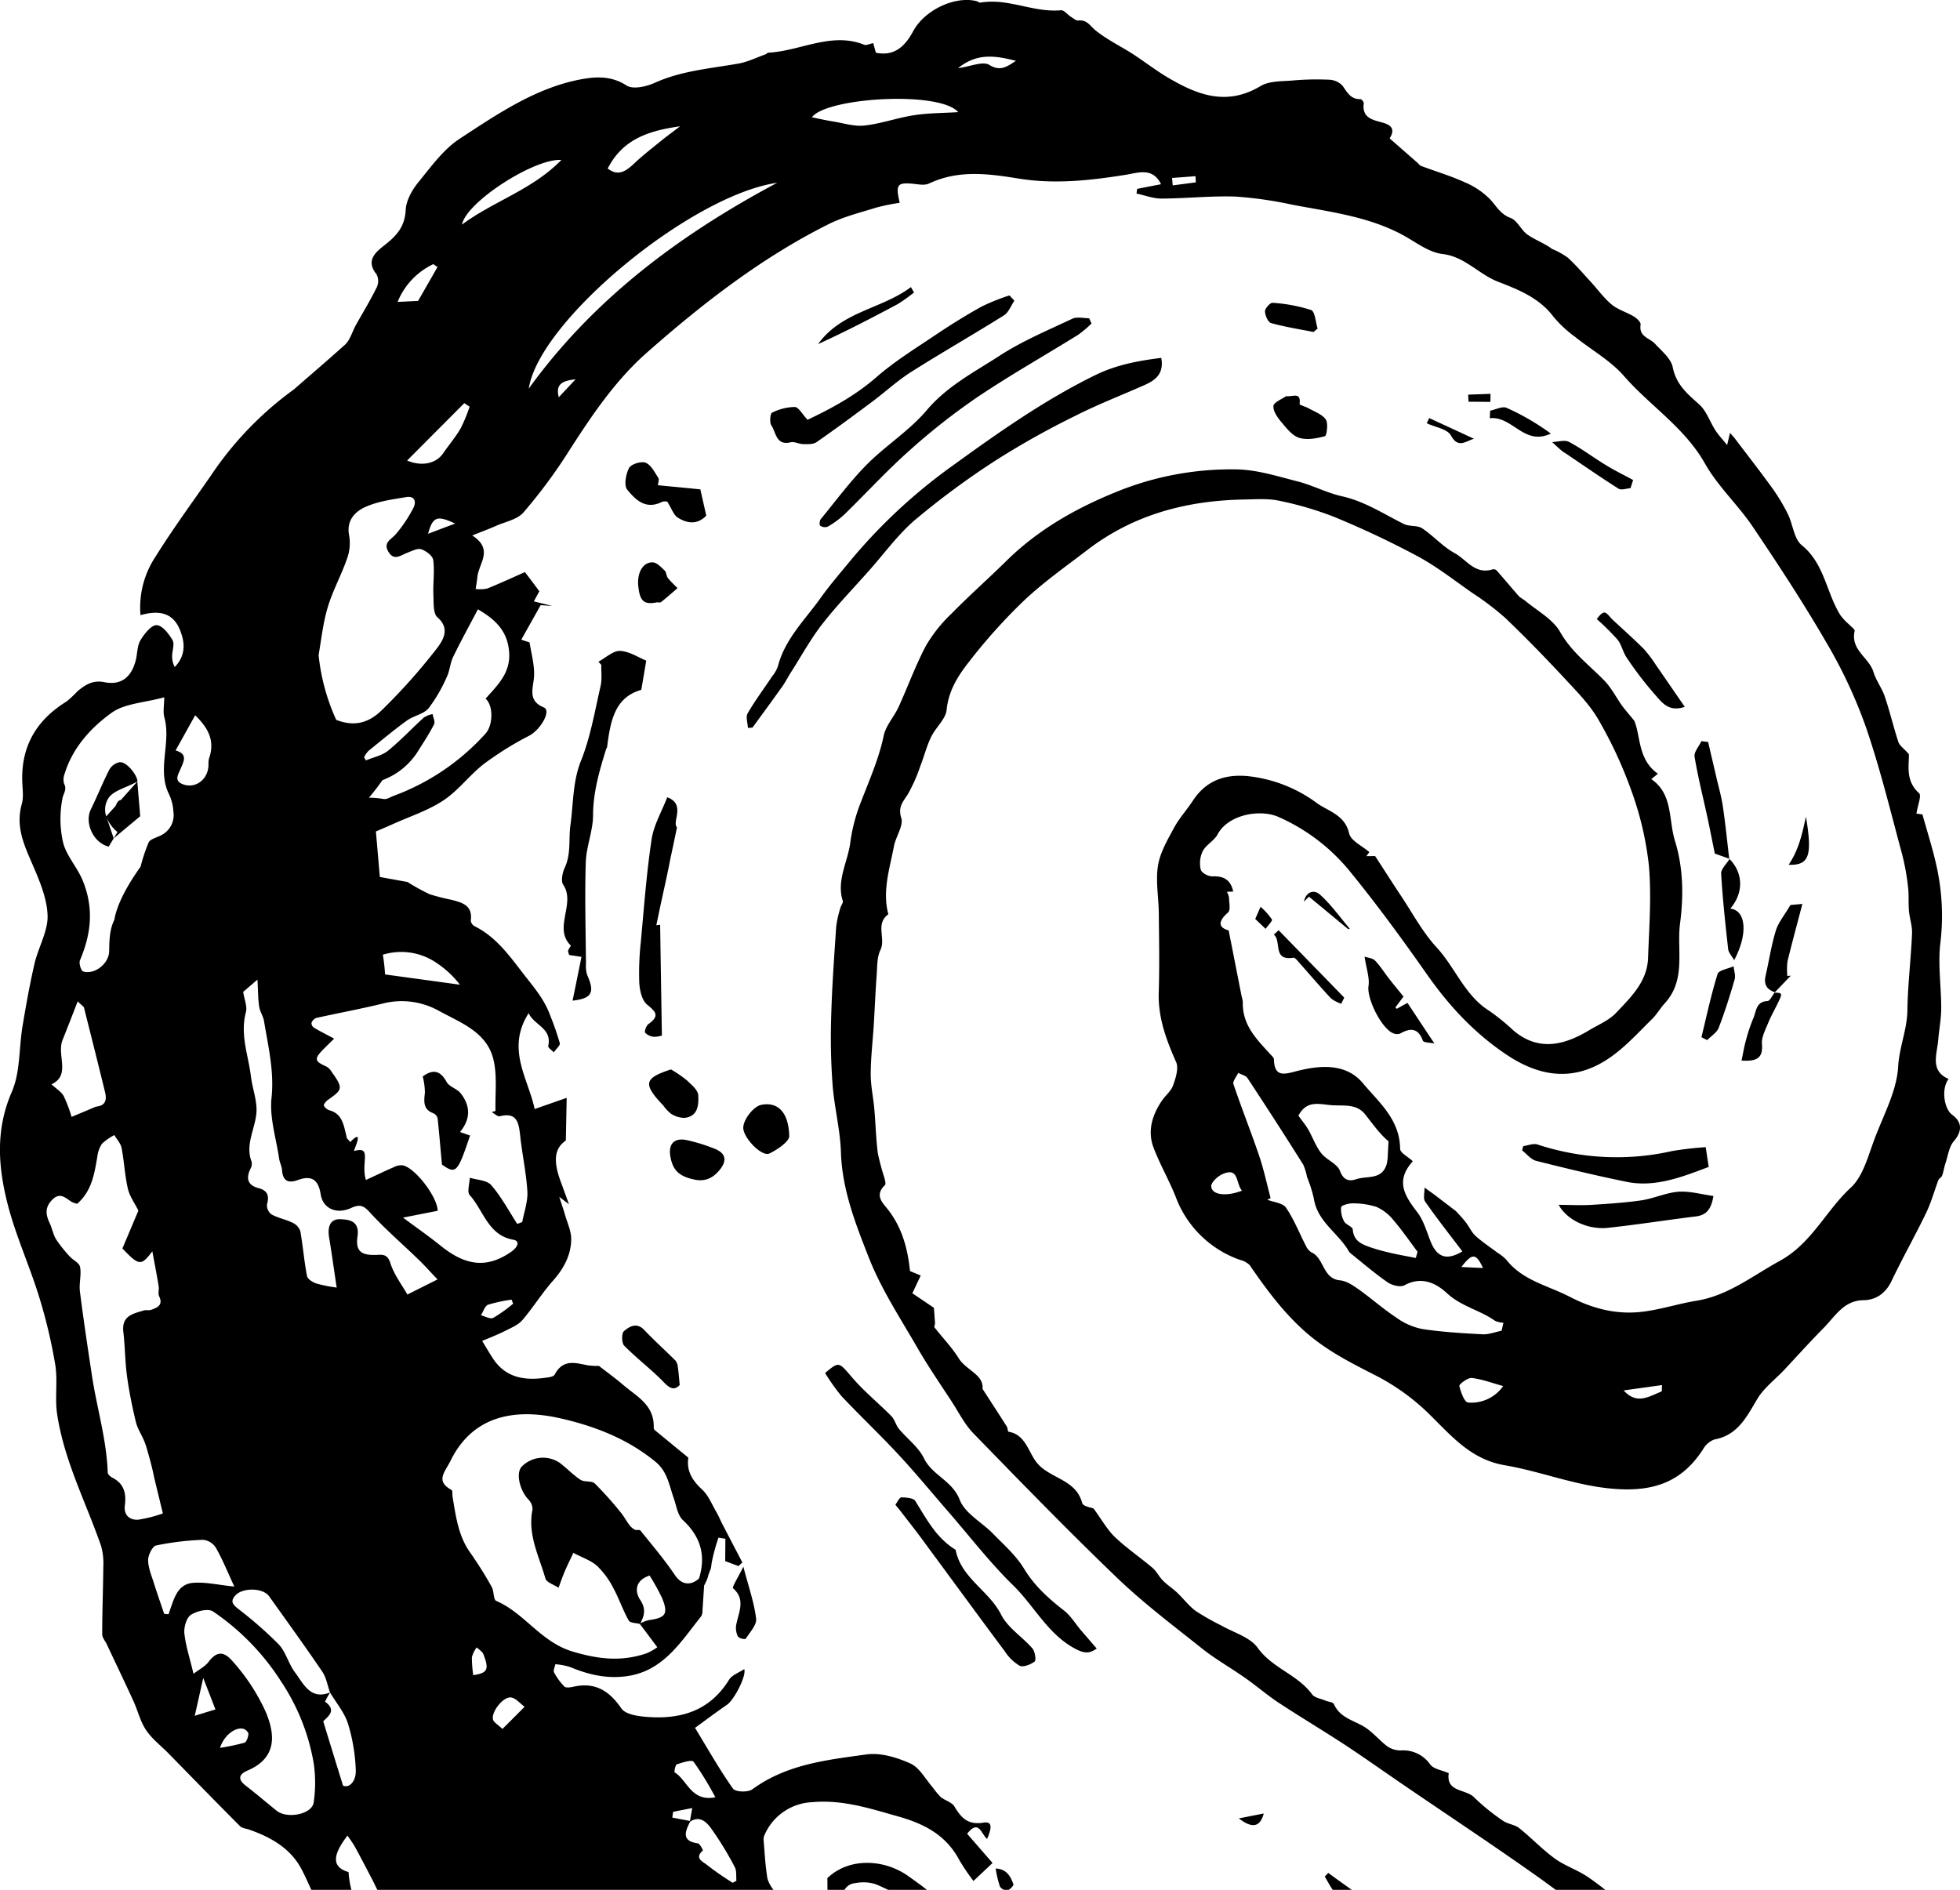 <?xml version="1.0" encoding="UTF-8"?>
<svg xmlns="http://www.w3.org/2000/svg" xmlns:xlink="http://www.w3.org/1999/xlink" width="520.631" height="502.06" viewBox="0 0 520.631 502.06">
  <defs>
    <clipPath id="clip-path">
      <path id="Pfad_637" data-name="Pfad 637" d="M502.059,0H0V520.631H502.059Z"></path>
    </clipPath>
  </defs>
  <g id="Gruppe_785" data-name="Gruppe 785" transform="translate(520.631) rotate(90)">
    <g id="Gruppe_130" data-name="Gruppe 130" clip-path="url(#clip-path)">
      <g id="Gruppe_129" data-name="Gruppe 129" transform="translate(0.001 0)">
        <path id="Pfad_636" data-name="Pfad 636" d="M244.274,182.767a18.059,18.059,0,0,0-3.383,3.021c.885.386,1.786.787,3.236,1.415,1.053-1.1,1.827-1.926,2.635-2.746-.867-.607-2.147-1.893-2.488-1.69m-4.741-8.506-1.331-1.319c2.868-3.482,5.767-6.963,8.65-10.456-.045-.117-.09-.263-.138-.38-3.063,2.6-6.416,4.95-9.057,7.908-1.454,1.612-.715,3.757,1.875,4.247m14.9,2.788c-.03-.284.356-.682.634-.936,3.377-2.991,6.84-5.949,10.154-9.018a9.234,9.234,0,0,0,1.436-2.743c-.544-.251-1.089-.532-1.633-.787q-8.946,8.7-17.9,17.428c.389.407.778.84,1.166,1.274,1.723-2.148,7.035.464,6.14-5.219m12-30.281c.38.7.966,1.774,1.585,2.853a4.45,4.45,0,0,0-.4.353c-.981-.748-1.968-1.469-2.871-2.154-1.627,1.313-3.149,2.6-4.726,3.813-1.591,1.262-3.365,2.336-4.813,3.736-.679.664-.772,1.935-1.059,2.794,3.224-.473,5.623-1.385,7.857-1.044,3.341.5,11.787-3.685,12.613-6.912a2.289,2.289,0,0,0-.045-1.5c-1.588-2.8-1.421-4.806,1.881-6.021.553-.2.491-1.81.769-3.078-3.957,2.641-7.253,4.813-10.791,7.154m53.655-48.822c.161,2.749.012,5.521-.012,8.659,4.047-2.162,6.67-7.782,6.114-13.065-.84-7.806-2.079-15.595-3.036-23.383-.347-2.752-1.848-4.062-5.423-4.651-.44,3.194-1.334,6.245-1.134,9.251.242,3.308,1.783,6.535,2.282,9.84.643,4.43.93,8.9,1.208,13.349M305.777,76.417a66.987,66.987,0,0,1-1.741,35.838c-.344,1.092.269,2.506.449,3.766.359.093.733.2,1.122.3.951-1.226,2.4-2.318,2.776-3.718,2.016-7.977,3.936-15.978,5.581-24.036,1.549-7.618-1.289-14.737-3.96-21.813-1.777.269-3.4.511-5.246.79a87.831,87.831,0,0,0,1.02,8.877m-88.835-35.5c4.334.948,8.689,1.83,12.8,4.6.165-5.488-2.4-6.341-12.8-4.6m35.165,20.668c.987-.111,1.836-.969,2.979-1.6-7-3.742-13.277-3.144-13.7,1.026-4.2-3.571-9.434-3.469-13.184.209,1.313.79,2.683,2.294,3.894,2.222,6.7-.4,13.37-1.116,20.01-1.86m-23.973-.3c.021-.024.048-.039.069-.06a.315.315,0,0,0-.033-.024l-.018.03c0-.009.009-.021.012-.03l-.066.1c-4.645.553-9.3,1.011-13.926,1.7-2.65.395-5.246,1.158-7.875,1.762-3.06.7-6.12,1.433-9.179,2.136-.078.61-.156,1.193-.221,1.795,1.376.631,2.913,2.016,4.107,1.813,5.569-.924,11-2.315,16.51-3.5,3.054-.646,6.146-1.247,9.242-1.875.344-.945.855-2.4,1.379-3.855m32.057-1.418c-1.05-.3-2.321.171-3.49.278.667,1.478,1.038,3.951,2.034,4.25,5.512,1.717,11.183,2.916,16.8,4.289.266-.506.523-1,.778-1.525-1.071-1.038-1.977-2.554-3.263-3.051-4.208-1.627-8.521-2.982-12.858-4.241M247.262,48.93c3.93,1.205,8,1.8,12,2.716,2.345.535,3.655-.416,4.325-2.474l.123.09v0a.01.01,0,0,1-.006,0l.006.006c.84.619,2.2,1.25,2.234,1.875.123,3.069,2.722,2.952,4.534,3.742a42.567,42.567,0,0,0,5.614,1.9c1.825.526,3.694.828,5.656,1.241.251-3.975-.577-5.737-4.367-5.42-1.741.162-3.721-.858-5.5-1.6-2.216-.9-4.289-2.157-6.484-3.129-1.513-.673-1.657-.479-1.69,1.385-1.516-1.448-3.018-2.877-4.516-4.34.03.314.06.628.09.939a17.624,17.624,0,0,1-3.915-.045c-4.95-1.2-9.888-2.557-15.23-3.948.162,1.762.257,2.955.284,3.17,2.776,1.633,4.678,3.236,6.843,3.894M164.681,92.221c-.715.775-2.061,1.624-1.95,2.309.123.885,1.433,1.654,1.717,1.965a66.535,66.535,0,0,1,5.491-5.539c1.349-1.059,3.3-1.424,4.744-2.4a94.027,94.027,0,0,0,9.619-7.331c2.04-1.863,5.007-3.658,3.473-8.112-4.026,2.773-7.585,5.213-11.147,7.681a33.683,33.683,0,0,0-4.217,3.188c-2.659,2.662-5.159,5.477-7.729,8.24m33.738,267.145c-6.631-.873-13.166-1.905-15.149-9.078-2.692-.461-4.911-.84-7.771-1.316-.826,2.058-2.456,4.442-2.584,6.963-.069,1.824,1.857,3.822,2.868,5.743l.843-.772c1.893.051,3.84-.23,5.659.2,6.646,1.534,13.486,2.656,19.782,5.186,5.692,2.27,11.432,2.01,17.108,2.814,3.775.526,7.618-.224,11.36,1.525,1.337.613,3.547,1.05,4.51.389,5-3.392,11.5,2.737,16.142-2,.1-.1.858.565,1.343.685.335.09.721-.15,1.169-.26.162-1.068.317-2.109.5-3.272,4.1.826,7.875,1.591,11.629,2.369-.571-5.115-2.142-5.979-6.789-3.891a7.921,7.921,0,0,1-2.985.329c-8.976.072-17.97.338-26.958.054-4.163-.129-8.384-1.926-12.529-1.938-6.069-.015-11.731-1.663-17.44-3.428-.233-.066-.458-.272-.712-.3m-38.4-13.211c-.009-.383.132-.888-.075-1.134-1.187-1.486-2.456-2.913-3.691-4.364-.894.867-1.735,1.8-2.707,2.569-.544.425-1.531.38-1.983.855-.885.936-2.112,2.052-2.162,3.158-.1,2.554,2.7,4.163,6.1,3.861,4.175-.377,5.234-1.507,4.519-4.947M133.4,344.944a2.328,2.328,0,0,1-.123-1.561c1.866-1.175,3.523-1.684,4.226-2.782,1.582-2.5,1.941-5.237-.52-7.573-2.554.571-4.6,1.038-6.981,1.57-.362,3.6-.718,7.322-1.095,11.267-.745-.06-1.552-.383-1.944-.111-1.484.987-3.428,1.914-4.035,3.377-.464,1.134.356,3.837,1.385,4.394,1.624.87,4.636,1.4,5.743.514,2.644-2.154,5.4-4.842,3.344-9.1M88.956,234.266a31.048,31.048,0,0,0-3.012-3.574c-.47.206-.927.428-1.4.631.015,1.5-.455,3.209.12,4.451,3.1,6.568,5.922,13.307,9.867,19.387,4.346,6.682,7.974,13.824,14.443,19.3,5.441,4.609,9.368,10.884,14.458,15.939,4.466,4.427,9.6,8.2,14.476,12.209.383.335,1.567.4,1.744.15a2.18,2.18,0,0,0,.29-1.929,23.9,23.9,0,0,0-3.182-4.394c-5.635-5.8-11.641-11.273-17-17.3A173.257,173.257,0,0,1,105.5,261.011c-5.859-8.713-11.019-17.844-16.546-26.745m-6.6-61.886a42.293,42.293,0,0,0-1.911,10.256c-.051.586,1.513,2,2.264,1.977,1.122-.039,2.883-.79,3.126-1.639,1.032-3.682,1.609-7.483,2.363-11.252-.308-.368-.616-.739-.912-1.092-1.714.556-4.54.676-4.929,1.75m9.054,130.942c-3.272-7.178-6.909-14.213-10.636-21.17a42.054,42.054,0,0,0-3.075-4.3c-.476.263-.936.538-1.427.814,5.85,7.78,6.413,18.389,15.137,24.658m-11.53-52.148c-.461.434-.921.864-1.4,1.31a55.663,55.663,0,0,0,2.955,7.385c2.4,4.316,5.028,8.515,7.792,12.628,3.5,5.2,6.831,10.582,10.959,15.314,5.058,5.811,8.488,12.287,11.333,18.311-1.537,1.451-3.371,2.36-3.4,3.4a13.928,13.928,0,0,0,1.528,6.042c.212.473,2.6.688,3.353.173,1.875-1.259,5.453-1.247,4.5-5.118-.251-1.011.47-2.2.482-3.332.015-1.181.1-2.653-.52-3.547-3.508-5.061-7.166-10-10.851-14.937-2.569-3.416-5.524-6.619-7.809-10.22-5.159-8.144-9.927-16.5-15.042-24.661-.775-1.205-2.572-1.854-3.885-2.749m58.085,26.207a212.982,212.982,0,0,1-15.876-21.6,220.118,220.118,0,0,1-11.641-20.838c-3.021-5.955-5.423-12.185-8.132-18.293-1.283-2.892-2.982-5.261-7.235-4.483.76,6.1,1.836,11.946,4.6,17.566,6.589,13.436,15.182,25.636,23.976,37.77a144.672,144.672,0,0,0,25.558,27.454c3.161,2.59,6.272,5.3,9.61,7.669,5.832,4.158,10.941,9.511,18.224,11.381a8.9,8.9,0,0,1,2.632,1.522c3.284,2.177,6.437,4.543,9.849,6.511.945.547,2.551-.021,3.858-.087-.024-.4-.06-.808-.084-1.205-3.664-2.671-7.3-5.336-10.986-7.965-1.163-.808-2.453-1.463-3.646-2.216-4.3-2.749-8.8-5.2-12.8-8.291-4.992-3.891-9.541-8.3-14.267-12.484-4.594-4.089-9.718-7.768-13.642-12.407M117.394,103.853c-.607,1.149-.009,2.97.045,4.483.781-.849,1.573-1.684,2.309-2.551a6.532,6.532,0,0,0,.616-.924c3.185-4.7,6.425-9.374,9.46-14.162.458-.742-.063-2.106-.144-3.185-.73-.227-1.433-.455-2.162-.685-1.307,2.4-2.5,4.872-3.933,7.19-2,3.317-4.376,6.416-6.191,9.834m-.828,25.244c-1.848,3.966-3.67,7.935-5.5,11.889.464.215.912.446,1.373.661,1.068-2.228,1.5-5.494,3.29-6.455,3.559-1.917,1.361-4.056.84-6.1m-8.222-8.665c-.505,1.119.464,2.892.751,4.373.676.042,1.337.066,2.013.108-.676-6.069,7.448-9.1,4.074-16.22a63.425,63.425,0,0,0-6.837,11.74m-3.508,10.211c.625-.021,1.235-.057,1.875-.09.009-1.929.03-3.87.054-5.812-.706-.015-1.43-.018-2.15-.021.09,1.98.147,3.957.221,5.922m2.471,44.79c-3.275-.419-1.869,1.7-2.058,3.592.745,1.047,1.645,3.293,2.59,3.35,1.448.1,3.12-1.119,4.355-2.163,1.6-1.343,3.55-2.85,4.119-4.693.64-2.061.15-4.621-.443-6.834-.1-.434-3.4-.912-4.424-.224-1.4.969-2.064,2.97-2.973,4.555-.464.8-.858,2.447-1.166,2.417M245.674,345.285c.018.141.108.9.129,1.011-1.81-.38-3.517-.739-5.228-1.095-2.7-.586-5.378-1.184-8.061-1.753-1.528-.326-3.06-.622-4.576-.93-2.4-.514-4.836-1.029-8.159-1.72-1.367,1.436-6.134-2.429-7.974,2.593,3.8,1.472,7.382,3.586,11.168,4.154,9.039,1.361,18.164,2.022,27.263,2.865a74.938,74.938,0,0,0,10.818.413c2.034-.117,4.642-.682,5.791-2.043,1.872-2.246,2.946-3.544,5.21-.4.419.592,1.929,1.14,2.318.87a3.834,3.834,0,0,0,1.068-2.414,6.59,6.59,0,0,0-.353-2.022c-9.876.162-19.552.317-29.413.467m59.577-14.668a45.938,45.938,0,0,0-2.363,7.561c-.739,3.362,1.047,5.01,4.442,4.37,3.577-.664,5.142-2.264,6.021-6.287.6-2.728-.221-4.911-2.581-6.813-2.65-2.13-4.424-1.394-5.518,1.169m-14.294,4.543c-1.394.084-2.77,1.789-3.915,2.967a32.986,32.986,0,0,0-2.949,4.277c2.339,7.139,3.808,7.543,9.589,2.049a10.788,10.788,0,0,0,2.213-2.085,6.655,6.655,0,0,0,1.074-3.508c-.326-3.682-3.526-3.825-6.012-3.7m2.536-16.806c.416,2.255,4.373,5.18,6.511,4.818,2.8-.461,7.388-5.049,6.416-6.951-1.014-2.076-3.164-5.264-4.624-5.231-6.383.164-9.116,3.072-8.3,7.364m141.9,4.232c-1.717-1.1-3.736-3-5.363-2.8-4.274.508-8.39,1.977-13.83,3.395,2.677,1.3,5.432,3.06,5.74,2.728,3.009-3.443,6.434-1.43,9.792-.82a5.075,5.075,0,0,0,3.024-.467,2.6,2.6,0,0,0,.637-2.034m2.533-76.2c-3.114,2.7-5.459,6.529-8.994,8.324-6.446,3.26-9.64,10.594-17.237,12.1-3.042,5.028-8.091,7.681-12.93,10.681-.834.508-.954,2.426-.978,3.718,0,.494,1.229,1.041,1.944,1.591.76-.6,1.232-1.014,1.717-1.388,2.408-1.851,4.8-3.751,7.247-5.557,9.945-7.337,19.929-14.629,29.85-22.026a12.437,12.437,0,0,0,3.96-4.02c.479-.963-.29-2.928-1.119-4.014-.332-.428-2.668-.09-3.461.589m-70,93.7c-2.141.206-3.449.3-4.726.491a3.189,3.189,0,0,0-1.735.625c-2.752,2.734-5.33,5.641-8.144,8.3-2.091,1.956-.984,3.927.335,5.417.553.631,3.147.6,3.828-.09,3.41-3.356,6.311-7.229,9.748-10.555,1.771-1.693,2.127-2.868.694-4.184m-3.182-38.619a53.359,53.359,0,0,0,6.155-4.373c5.273-4.968,10.262-10.25,15.586-15.185,4.9-4.555,10.1-8.817,15.155-13.217,6.535-5.671,13.45-10.98,19.474-17.141,5.593-5.752,13.328-9.371,17.126-17,1.208-2.429.79-3.64-.293-5.243-1.815,1.576-3.4,2.937-4.989,4.3-1.708,1.433-3.7,2.608-5.034,4.3-3.218,4.11-6.553,7.9-11.174,10.693-3.517,2.121-6.323,5.339-9.284,8.222-3.066,2.967-5.354,7.453-9.042,8.88-5.136,2-6.443,7.259-11.034,9.508-2.994,1.457-5.171,4.445-7.8,6.64-.99.817-2.486,1.113-3.383,2.007-3.425,3.371-6.457,7.119-10.077,10.256-4.364,3.751-4.558,3.547-1.385,7.352m118.323-109.9c2.782-3.616,2.288-5.653-1.3-6.625.416,2.127.819,4.184,1.3,6.625M8.316,278.083c3.79,2.049,6.739,4.842,5.689,9.891-.727.209-1.651.452-2.548.7.186.963.652,1.827.434,2.4-3.508,8.683,1.678,16.986,2.106,25.5,0,.212.317.413.413.649.855,2.411,2.043,4.785,2.474,7.238,1.334,7.5,1.881,15.081,5.136,22.3,1.014,2.231,1.777,5.761.7,7.427-2.569,3.96-2.417,8.019-1.645,12.14,2.255,11.991,9.182,22.106,15.751,32.156,2.829,4.346,7.486,7.678,11.644,11.061,2.01,1.642,4.821,3.2,7.289,3.32,4.226.206,6.649,2.186,9.1,5.282,1.869,2.333,4.113,5.6,8,2.477a3.921,3.921,0,0,1,3.365-.12c3.478,1.7,6.813,3.736,10.193,5.632,1.732.936,3.921,1.5,5.162,2.862,2.8,3.114,5.542,6.266,8.276,9.431,1.205,1.394,2.42,2.782,3.625,4.175A89.868,89.868,0,0,0,126.328,464.6c4.771,3.314,9.493,6.709,14.294,9.975,2.4,1.627,4.809,3.221,7.265,4.747a24.369,24.369,0,0,0,15.526,3.993c-1.334-4.827-.772-8.641,4.029-10.519,3.368-1.346,6.694-1.514,9.757,1.418a5.722,5.722,0,0,1-2.943.688c-1.415-.006-3.2-.694-4.2-.1-1.7,1.008-3.933,2.7-3.978,4.241-.06,1.373,2.339,3.293,4.05,4.3,1.51.888,3.6.778,5.387,1.256,4.51,1.193,6.6,3.969,5.7,8.369-.589,2.955.67,4.986,2.39,7.047a30.167,30.167,0,0,1,2.728,2.9c4.789,7.8,11.569,11.982,20.82,11.814,2.168-.018,4.469-.461,6.5.129,5.847,1.624,10.573-.529,15.577-2.68,4.436-1.914,9.182-4.008,13.938-4.184,4.16-.153,8.494,2.459,12.825,3.464,5.509,1.28,11.073,2.255,16.624,3.188,5.847.975,12.206.568,17.446,2.847,10.1,4.385,19.845,3.6,29.485,1.193,8.429-2.115,16.382-5.782,24.676-8.357a137.966,137.966,0,0,1,18.326-4.373c4.22-.694,8.734.132,12.972-.479,12.5-1.851,23.515-7.66,35.2-11.707a17.621,17.621,0,0,1,5.623-.58c5.925.054,11.847.293,17.778.29.933.012,1.821-.8,2.722-1.229,5.037-2.36,10.035-4.765,15.069-7.068,2.548-1.163,5.42-1.815,7.669-3.332,2.339-1.561,4.1-3.876,6.128-5.88,6.493-6.368,13.014-12.7,19.444-19.115.556-.562.616-1.63.912-2.444,1.977-5.656,4.89-10.839,10.286-13.753,1.848-1,3.784-1.839,5.7-2.722V427.285a24.735,24.735,0,0,1-4.717.76c-1.19,4.047-3.924,4.741-9.7.278.975-.646,1.989-1.43,3.1-2.034,2.731-1.5,5.5-2.919,8.264-4.37,1.008-.523,2.034-1.017,3.054-1.516V315.16a8.4,8.4,0,0,1-3.018,1.621c-3.386.556-6.855.739-10.286,1.02a2.954,2.954,0,0,1-1.46-.332,14.47,14.47,0,0,1-8.521-12.544c-.733-8.076,1.645-15.284,3.745-22.731,1.971-7.053,4.965-12.873,11.689-16.414a59.081,59.081,0,0,0,5.491-3.721c-1.854-1.98-3.269-3.49-4.777-5.079-2.369,2.055-5.055,4.4-7.762,6.757-3.978-3.138.09-3.736,1.37-5.309-2.133-.894-4.756-1.825-4.331.867.679,4.193-1.184,5.964-4.253,7.791-1.205.709-1.615,2.554-2.578,3.709a22.9,22.9,0,0,1-2.569,2.118c-2.2,1.917-5.231,3.482-6.314,5.907-1.6,3.583-2.931,7.9-2.39,11.713,1.457,10.388,2.539,21.036,9.236,30.227.876,1.172.763,4.513-.171,5.177-4.965,3.523-10.346,6.55-16.13,10.074-1.789-2.45-4.041-5.453-6.158-8.515-1.313-1.881-7.669-5.192-9.451-4.555.93,1.391,1.552,3.242,2.829,4.035,8.3,5.141,10.48,12.774,9.894,21.418-.173,2.53-.6,6.024-2.291,7.187-4.777,3.29-7.08,7.083-5.716,12.9.15.736.311,1.848-.1,2.243a15.815,15.815,0,0,1-3.769,2.743c-.5.26-1.412-.215-2.151-.359a17.937,17.937,0,0,1,.742-3.885c1.9-4.606,3.093-9.176,2.518-14.446-1.095-10.139-9.033-14.85-16.017-20.422a3.009,3.009,0,0,0-1.5-.323c-2.237-.156-4.477-.287-6.712-.443-.368-.311-.715-.317-1.071-.568a7.83,7.83,0,0,0-1.588-.535c-2.4-.829-1.122-.607-3.356-.906a49.087,49.087,0,0,1-6.64-1.8c.1-.625.188-1.22.3-1.83,1.827.006,3.649.036,5.94.045.332-.924.837-2.225,1.316-3.529-.311-.341-.637-.67-.96-1.026q-5.15,2.687-10.286,5.36c-.99.505-2.031.918-3,1.484-2.082,1.223-4.522,2.145-6.081,3.843-2.4,2.572-4.911,4.2-8.473,3.658-2.494,3.042-4.938,6.015-7.382,8.994a1.218,1.218,0,0,1-.754.2c-5.946-.114-8.171,4.6-11.246,8.177-1.63,1.89-3.1,3.936-4.995,6.377a17.947,17.947,0,0,1-.167,3c-.631,3.275-1.744,6.556,2.5,8.779.61.329.736,1.863.864,2.847.715,5.441-.215,10.259-5.115,13.492-1.3.867-2.689,1.669-4.717,2.9-.933-2.2-1.747-4.307-2.767-6.3-.787-1.558-1.528-3.338-2.812-4.412-3.323-2.848-7.1-5.162-10.37-8.058-3.224-2.877-6.81-4.81-10.977-4.881-2.246-.045-4.477,1.065-6.709,1.684-1.247.35-2.444.793-4.639,1.484.987-1.28,1.241-1.621,1.944-2.563-2.468.888-4.352,1.585-6.221,2.267-5.545,2-8.671,1.481-10.7-1.445-3.73-.069-7.175-.141-11.33-.224,1.038,2.964,1.959,5.608,2.976,8.515-8.022,1.645-15.918,7.687-25.477,1.585,3.2-1.394,3.966-6.26,8.731-5.2.446.1,1.113-.942,1.681-1.463-.832-.562-1.833-1.765-2.426-1.612a77.962,77.962,0,0,0-7.406,2.569c-3.649,1.316-6.526,3.559-9.556,5.952-5.309,4.22-10.992,7.839-14.111,14.1a1.911,1.911,0,0,1-1.5,1.029c-4.128-.547-4.783,2.357-5.53,5.153a56.221,56.221,0,0,1-1.478,5.793,56.844,56.844,0,0,1-3.242,5.865c-.311,1.687-.84,4.621-1.34,7.343-4.092.359-7.812.67-12.09,1.05-.505-1.193-1.25-2.946-2.022-4.672-2.028-4.489-3.562-9.278-6.275-13.331-2.626-3.942-6.745-6.939-9.679-10.732a85.607,85.607,0,0,1-7.462-11.988c-1.624-3.054-6.646-5.931-7.51-3.891-1.857,4.54-5.267,2.7-8.566,2.59-2.9-.084-5.808.76-8.707,1.2-.23.736-.49,1.472-.724,2.207-3.051-1.72-6.12-3.428-9.173-5.147.075-1.02.147-2.04.2-3.051-.392,1.594-.8,3.2-1.2,4.866-1.651-.9-2.545-1.388-2.692-1.472-1.708,1.274-3.129,2.342-5.094,3.831,1.331,3.009,2.934,6.47,4.364,10a9.181,9.181,0,0,1,.12,3.1c-1.062-.165-2.133-.371-3.215-.47-3.535-.332-7.3-4.433-10.995,1.373-1.089-2.719-1.753-4.531-2.551-6.317-1.107-2.494-1.675-5.665-3.586-7.31a138.556,138.556,0,0,0-16.1-11.937c-9.529-6.1-18.93-12.41-26.38-20.874-13.092-14.856-25.2-30.472-34.052-48.152-2.022-4.023-3.117-8.5-4.463-12.822a57.048,57.048,0,0,1-1.25-6.14c-4.893,1.149-5.447.643-5.043-3.613.144-1.394.479-2.991-.075-4.175-3.76-7.92-2.56-16.08-1.31-23.841,1.552-9.67.49-19.035-1.038-28.582-.514-3.138-2-7.008,2.53-9.209.434,2.243.84,4.3,1.235,6.338.419.072.823.126,1.244.171.47-2.207,1.349-4.415,1.337-6.64C52.729,205.57,52,199,52.22,192.506a102.867,102.867,0,0,1,2.171-15.176c2.019-10.654,3.275-21.538,9.03-31.037,1.681-2.785,3.7-5.749,4.059-8.85.7-5.931,5.366-9.568,7.391-14.8,1.977-5.139,4.247-10.905,9.23-14.623a31.438,31.438,0,0,0,5.366-5.749c3.493-4.334,6.287-9.416,10.424-13.008,7.944-6.936,13.642-16.076,23.21-21.493,6.075-3.422,10.968-8.755,16.776-12.685,10.068-6.79,20.24-13.456,30.771-19.564A128.523,128.523,0,0,1,193.173,24.99c11.091-3.814,22.588-6.586,33.954-9.664a62.329,62.329,0,0,1,8.677-1.54c2.031-.242,4.122-.045,6.173-.227s4.041-.912,6.069-.819c6.8.3,13.6,1.134,20.387,1.235,5.088.069,9.763,2.165,14.961,2.456,6.194.35,12.4,3.658,18.5,6.012,4.723,1.848,10.459,3.152,13.621,6.574,6.119,6.625,14.8,10.382,19.423,18.81,3.972,7.25,9.278,13.794,10.621,22.2.811,4.971,2.462,9.873,2.976,14.856.7,6.646-.96,12.873-4.035,18.783-2.994,5.794-4.313,12.547-9.87,16.869a12.788,12.788,0,0,0-1.872,2.372c-1.48,1.947-2.815,4.008-4.451,5.8-1,1.083-2.506,1.7-3.676,2.638-1.2.936-2.261,1.995-2.841,2.5-1.75,2.273-3.072,4.011-4.406,5.761-.64.864-1.253,1.759-1.89,2.626,1.259-.027,2.892.422,3.733-.171,4.528-3.158,8.862-6.574,13.217-9.876,2.48,4.139,1.663,6.76-2.785,8.5-2.635,1.029-5.518,1.845-7.654,3.5-4.253,3.269-8.252,5.889-13.432,1.22-.051-.06-.242.018-.126,0-1.166,1.247-2.177,3.3-3.266,3.314-7.833.09-12.35,5.656-17.375,9.849-5.3,4.415-4.9,11.132-3.287,17.494.84,3.284,1.836,6.075-3.111,6.176-.428.012-.837.505-1.205.837-4,3.631-7.771,7.6-14,7.43a7.5,7.5,0,0,0-1.469.3c-5.611,1.116-11.222,2.2-17.569,3.461-.511,1.878-1.72,3.628-4.792.132-.6-.682-2.6-.251-3.96-.221a4.65,4.65,0,0,0-1.5.565c-.024-.709-.042-1.161-.069-1.684-3.012.637-4.166,2.42-4.029,5.476.048,1.1-.9,2.922-1.792,3.14a7.433,7.433,0,0,1-4.938-.532c-1.678-.9-2.728-3.024-4.406-3.927-5.351-2.841-6.834-11.417-4.6-16.3a51.041,51.041,0,0,1,14.093-18.6c8.8-7.2,18.03-13.95,27.37-20.506,8.554-5.958,15.969-12.822,21.738-21.5,6.176-9.3,7.154-18.682.009-28.256-2.785-3.733-6.332-6.969-9.64-10.322-1.2-1.22-2.77-2.085-4.056-3.257-6.314-5.841-14.249-3.173-21.3-4.116-7.124-.939-14.656-.888-21.876,1.346-5.665,1.759-12.493.5-16.435,6.3-.7-.876-1.14-1.4-1.439-1.753-3.766,5.39-10.175,4.567-14.084,6.281-1.851,1.5-2.892,2.438-4.026,3.266-2.24,1.588-4.8,2.862-6.727,4.765-4.119,4.044-7.489,8.617-12.8,11.638-3.526,2.022-5.692,6.224-8.441,9.451a13.612,13.612,0,0,1-1,1.448c-2.294,2.019-4.654,3.99-6.96,6.021a1.191,1.191,0,0,0-.245,1.059c1.463,4.615-2.593,6.894-4.316,10.053s-4.594,5.632-6.6,8.638c-.846,1.3-.416,3.38-1.131,4.83-2.662,5.39-6.027,10.4-7.376,16.471-.909,4.077-2.97,7.851-3.978,11.9-1.394,5.465-3.179,11.016-3.167,16.594a80.718,80.718,0,0,0,5.115,29.225c4.445,11.539,10.3,22.405,19.274,31.489,4.69,4.762,9.108,9.775,13.878,14.443a38.819,38.819,0,0,0,8.494,6.8c5.267,2.806,10.941,4.836,16.391,7.334,2.587,1.193,4.92,3.377,7.591,3.93,6.2,1.307,11.9,3.861,17.751,6.108a45.491,45.491,0,0,0,10.549,2.764c5.2.631,10.166,3.757,15.607,2,.464-.15,1.22.476,1.842.64a28.988,28.988,0,0,0,4.986,1.113c7.992.535,15.978,1.122,23.955,1.331a168.213,168.213,0,0,0,17.973-.365c6.039-.455,11.943-2.022,17.988-2.222,10.074-.323,19.109-3.924,27.99-7.4,8.488-3.332,16.193-8.435,24.119-12.993,4.848-2.8,9.463-5.979,14.147-9.036,2.862-1.863,6.051-3.428,8.456-5.773,12.948-12.595,25.926-25.187,38.431-38.222,6.736-7.032,12.631-14.853,18.709-22.486,2.865-3.61,5.147-7.672,7.815-11.455,2.094-3,4.519-5.779,6.532-8.814,3.813-5.794,7.361-11.758,11.162-17.566,3.505-5.333,7.229-10.558,10.83-15.84,8.2-12.009,16.232-24.161,24.664-36.02,1.023-1.439,2.085-2.85,3.114-4.283V94.222c-1.226,1.576-2.444,3.161-3.55,4.822-1.816,2.749-2.868,6.006-4.818,8.65-2.417,3.32-5.473,6.176-8.04,9.407-.948,1.173-1.047,3.021-1.929,4.268a55.5,55.5,0,0,1-6.194,7.651c-2.339,2.24-1.331,7.567-6.458,6.778-.822,1.845-1.074,4-2.327,4.932a8.768,8.768,0,0,0-3.718,7.845,6.214,6.214,0,0,1-1.062,3.5c-1.421,1.923-3.323,3.49-4.714,5.42-2.145,2.937-2.593,7.074-6.517,8.8-.574.263-.625,1.555-.975,2.336-.5,1.187-.718,2.8-1.639,3.479-5.264,3.846-6.918,10.537-12.341,14.434-2.862,2.046-4.029,6.335-5.922,9.634a66.278,66.278,0,0,1-3.84,6.778c-1.376,1.887-3.353,3.335-4.983,5.07-1.1,1.169-1.971,2.56-3.129,3.694-1.02,1.023-2.45,1.681-3.374,2.758-2.782,3.278-5.222,6.876-8.174,9.981-1.971,2.067-4.639,3.514-7.612,5.7-.224.5-.532,2.779-1.457,3.021-6.266,1.627-6.41,8.375-10.561,11.922-2.758,2.354-7.639,3.024-8.366,7.627-.036.236-1,.221-1.4.476-3.123,1.977-6.194,3.987-10,6.446-3.745-.395-4.935,4.328-8.073,6.29-2.958,1.839-5.486,4.313-8.243,6.455-.2.164-.751-.161-1.137-.129-1.69.1-3.344.236-4.071.29-1.57,2.33-2.686,3.978-3.864,5.731-1.7-.808-3.09-1.454-4.708-2.225-.5,1.161-.888,2.133-1.19,2.85-6.149.625-11.632,2.18-16.34,5.853-1.774,1.385-3.766,3.673-6.493.8-.287-.284-1.283-.033-1.893.129a63.331,63.331,0,0,1-6.658,1.774c-3.831.482-7.759.574-11.638.912-3.108.272-6.194.972-9.308.963-4.241-.009-8.485-.511-12.724-.79-4.516-.278-9.033-.455-13.516-.787-2.249-.173-4.738-.048-6.667-.975-3.137-1.546-6.969,1.43-9.556-2.13-6.123,1.642-12.1-.347-18.083-1.493-2.563-.487-5.47-2.587-7.477-1.944-2.994.933-4.277-.452-6.332-1.747a42.593,42.593,0,0,0-7.459-3.308c-2.563-1.011-5.267-1.666-7.726-2.859-2.518-1.2-4.765-3.894-7.22-4.131-5.234-.52-9.269-3.17-13-6.129a147.908,147.908,0,0,1-16.136-14.533c-4.878-5.2-9.024-11.091-13.37-16.758-9.556-12.5-13.115-26.662-13.376-41.676-.054-3.075-.308-6.242.32-9.176a87.373,87.373,0,0,1,4.3-14.662,241.278,241.278,0,0,1,10.462-22.187c2.788-5.154,6.463-9.819,9.825-14.647a72.741,72.741,0,0,1,6.6-8.665c5.231-5.479,10.687-10.756,16.232-15.921,3.41-3.176,6.834-6.544,10.848-8.838a113.033,113.033,0,0,1,18.732-8.68,84.728,84.728,0,0,1,19.95-4.672c8.082-.712,16.346-.066,24.544.221,6.263.215,10.409,4.57,14.536,8.467,2.046,1.929,3.191,4.78,4.681,7.241,4.095,6.81,5.524,13.534.066,20.007a59.629,59.629,0,0,0-5.21,6.4c-4.032,6.547-11.521,9.078-16.908,14.064-4.05,3.73-9.129,6.407-13.762,9.5-3.269,2.171-6.574,4.274-10.48,6.816-.009.087,0,1.2.015,2.327-.374-.263-.721-.523-1.08-.772-1.645,1.875-2.961,4.881-4.995,5.363-4.878,1.11-5.841,5.488-7.944,8.444a37.546,37.546,0,0,0-7.274,18.753c-.476,6.006,1.3,10.878,6.6,14.336,2.441,1.6,4.648,3.628,7.205,5,3.179,1.72,6.538,3.682,10,4.232,4.092.655,8.363-.162,12.556-.212,7.053-.069,14.1-.212,21.137.015,6.748.206,12.595-2.013,18.5-4.621,1.615-.709,4.238.093,6.2.816,1.525.535,2.71,2.079,4.143,3.027,3.816,2.572,8.031,3.778,12.3,2.183,4.513-1.693,8.68-4.143,13.16-5.91a28.149,28.149,0,0,0,16.738-17.066,5.417,5.417,0,0,1,1.406-2.59c6.311-4.343,12.359-8.782,17.533-14.578,4.968-5.551,8.171-11.829,11.482-18.323a58.455,58.455,0,0,1,9.906-14.117c5.94-6.17,12.634-11.375,14.231-20.719,1.738-10.187,5.823-19.716,6.359-30.394.5-9.8-2.273-16.992-10.759-22.393A5.587,5.587,0,0,1,382.4,65.2c-1.125-6.143-5.973-8.512-10.771-11.366-2.922-1.75-5.135-4.708-7.678-7.11-3.763-3.523-7.591-6.969-11.246-10.582-3.111-3.051-7.25-5.3-7.3-10.561-.045-3.161-1.747-5.812-5.094-7.394-6.066-2.9-11.94-6.218-18-9.146-2.815-1.373-5.886-2.192-8.82-3.308-.452-.173-.721-.834-1.175-.978-1.11-.41-2.315-.562-3.431-.942-1.941-.634-4.265-.927-5.716-2.174-2.545-2.189-5-2.327-7.011.425-1.633,2.228-7,2.934-9.52.96-2.165,5.034-6.583,3.06-10.489,2.746-2.755-.224-5.509-.787-8.255-.784-5.785-.015-11.638.912-17.366.227A60.98,60.98,0,0,0,229.57,6.347c-4.4,1-8.719,2.381-13.2,3.628-.057.3-.164,1.095-.233,1.594-2.07-.3-4.791-1.4-5.417-.706-3.335,3.787-7.762,2.6-10.361,2.716-1.573,1.376-2.261,2.462-3.263,2.8-3.975,1.3-8.058,2.246-12.021,3.589-2.285.769-4.271,2.327-6.565,3.021-3.864,1.184-5.8,6.129-10.866,5-.473-.1-1.166.939-1.75,1.472a15.96,15.96,0,0,1-2.444,2.3c-5.964,3.742-13.758,4.244-18.61,10.271-1.693,2.094-5.59,2.345-8.324,3.715a50.4,50.4,0,0,0-7.011,4.241c-4.355,3.15-8.611,6.475-12.888,9.715-.3.221-.577.476-1.615,1.385,1.065.263,1.789.422,3.23.766-1.654,1.337-2.7,2.33-3.915,3.123-2.273,1.457-5.136,2.363-6.87,4.286-2.794,3.108-5.2,6.1-9.861,7.035-2.375.476-4.34,2.952-6.287,4.741-1.549,1.433-1.807,4.3-5.046,3.8-.67-.1-1.7,1.008-2.174,1.792-1.152,1.911-1.786,4.2-3.188,5.9-1.765,2.13-4.11,3.778-6.152,5.668-2.133,1.965-4.373,3.864-6.308,6a20.059,20.059,0,0,0-2.288,4.148c-1.546,2.055-2.375,4.478-3.8,6.514-1.193,1.738-3.8,2.71-4.46,4.558-.99,2.659-3.1,3.7-4.911,5.372a20.943,20.943,0,0,0-4.579,6.816c-1.687,3.727-2.871,7.693-4.316,11.56-.114.326-.5.568-.751.852-2.147,2.444-4.289,4.887-6.562,7.486-2.043-1.28-3.374-.909-4.131,1.663-.751,2.515-1.08,5.749-5.2,5.216-.35-.051-1.11.577-1.095.9.063,2.6-1.851,3.5-3.616,4.771a5.2,5.2,0,0,0-1.549,3.619,71.054,71.054,0,0,0,.2,9.469c.263,2.928.066,6.26,1.492,8.644,5.432,9.093,2.285,16.854-2.18,24.484-1.917,3.269-4.28,6.281-6.347,9.466-2.118,3.305-3.834,6.9-6.3,9.921-1.166,1.43-2.862,2.228-2.587,4.522.06.628-.6,1.349-.99,1.986-.571.912-1.807,1.8-1.738,2.653.685,7.31-3.3,14-2.031,21.371.042.329-.314.7-.4,1.059-1.445,5.9,2.506,13.89,8.016,16.83M369.378,89.341c-.476-3.4-.942-6.787-1.418-10.187.562.03,1.116.042,1.678.072,1.265,3.3,3.694,6.52-.26,10.115m-3.308,40.354c.314-2.731,1.331-5.357,2.147-8.345a10.29,10.29,0,0,1,4.379,9.3c-.039.969-2.755,1.959-4.415,2.339-.431.1-2.228-2.27-2.112-3.3m-49.755,61.04c1.681,4.409,1.071,8.109-1.2,8.159-1.032.021-2.641-1.72-3.185-2.961-1.989-4.442,2.4-3.514,4.385-5.2m-5.228-26.042c-1.959.73-2.934,3.589-4.738,4.995-1.863,1.46-4.241,2.273-6.323,3.47-1.187.694-2.255,1.6-3.64,2.587-4.187-2.216-3.048-5.468-2.779-8.832.227-3.2-.464-6.556,2.4-8.868,2.486-1.974,5.132-3.787,7.19-6.239,1.029.063,2.058.1,3.1.173a15,15,0,0,1,2.821.275c4.442,1.2,3.182,5.225,4.131,8.055.6,1.738.491,3.416-2.165,4.385m23.108-20.135c-.446,2.234-.831,4.478-1.346,6.694a50.714,50.714,0,0,1-1.484,5.354c-.8,2.243-1.606,4.445-4.726,4.7-.8.06-1.259,1.816-2.148,2.288a6.618,6.618,0,0,1-3.8.8c-.464-.06-1.032-2.007-1-3.045a20.222,20.222,0,0,1,.948-6.368,12.089,12.089,0,0,1,3.443-4.424c2.686-2.318,5.629-4.328,8.47-6.461.538.153,1.107.308,1.645.464m2.665-17.841c-.093,1.947-.159,3.715-.269,5.731-3.763-2.874-3.7-3.912.269-5.731m14.028-3.218a6.078,6.078,0,0,0,.511-2.216c.709.17,1.415.314,2.124.485.338,1.7,1.029,3.416.945,5.07-.284,5.378-.6,10.782-1.412,16.053a17.451,17.451,0,0,1-3.045,6.873c-2.285,3.47-5.085,6.607-7.492,10-1.062,1.5-2.225,3.209-2.384,4.956-.449,4.63-5.955,4.151-7.448,7.591a3.891,3.891,0,0,1-1.723,1.445c-3.371,1.741-7,3.144-10.109,5.264-1.289.882-1.466,3.287-2.133,4.98-.144-.3-.29-.592-.419-.873-3.793.993-7.669,1.824-11.369,3.081-6.353,2.169-12.577,4.645-18.942,6.8-.727.233-1.953-.808-2.964-1.277.44-.829.682-1.986,1.385-2.465q11.4-7.519,22.986-14.808a14.4,14.4,0,0,1,3.251-.993,36.529,36.529,0,0,1,5.656-1.8c6.1-.9,9.024-6.164,13.672-9.057a3.62,3.62,0,0,0,.918-.655c2.626-3.281,5.384-6.464,7.768-9.912.811-1.184,1.379-3.395.778-4.48-2.527-4.6-.458-8.515,2.1-11.267,3.547-3.807,4.49-8.767,7.349-12.786M46.8,203.079c.556-.042,1.095-.072,1.648-.084q.4,3.06.8,6.123c-.655.072-1.31.12-1.98.176-.138-2.07-.3-4.143-.467-6.215m95.008,203.847c-4.579-1.268-4.965-2.378-2.719-7.19,1.119,3,1.92,5.1,2.719,7.19m70.461,11.752a24.117,24.117,0,0,0-.356,3.96c-1.5-1.3-3.117-2.512-4.666-3.613a18.986,18.986,0,0,0-7.965-9.6c-2.255-1.415-4.507-2.913-6.882-4.1-.667-.335-1.792.254-2.695.4a6.808,6.808,0,0,0,.894,2.3c2.913,3.212,6.114,6.188,8.844,9.55,1.292,1.612,1.723,3.879,2.563,5.838-.269.17-.553.353-.834.508a6.562,6.562,0,0,1-1.672-1.146c-2.743-3.377-5.545-6.733-8.079-10.229-1.292-1.795-1.681-4.412-3.263-5.758a40.7,40.7,0,0,0-8.336-4.848c-1.672-.8-3.691-.885-5.336-1.687-4.184-2.031-8.267-4.28-12.616-6.568,2.8-4.854,5.964-7.983,11.623-8.309,5.417-.305,8.617,3.191,12.107,6.266,1.935-2.142,7.116-1.965,9.293.03a61.255,61.255,0,0,1,16.543,24.433c.326.852.966,1.8.831,2.566m-10.755,46.438a4.947,4.947,0,0,0,1.5.141c3.963-.048,6.67,3.413,5.3,6.879-.951,2.4-2.611,1.113-4.2.473-1.726-.682-3.793-2.022-4.747,1.388-3.12-1.741-6-3.344-9.35-5.2,3.766-3.885,7.145-5.189,11.488-3.676m129.411-61.492c-2.542,3.135-4.848,6.49-7.448,9.957-.613-3.132-1.217-6.194-1.813-9.212-3.858.141-11.461,6.072-12.075,9.3a4.172,4.172,0,0,0,.446,2.258c1.053,2.432,2.21,4.83,3.44,7.507-4.534,1.424-9.116-1.762-7.69,3.117.1.362-6.562-3.045-2.33,1.1a.427.427,0,0,0,.051.036c-.087-.024-.227-.021-.443.182-1.131,1.053-.58.565-1.086.7-2.752.733-6.042,1-6.99,4.513a2.722,2.722,0,0,1-1.247,1.519c-.251.132-1.116-.505-1.46-.978-2.71-3.769-2.952-4.43-7.567-1.041a3.533,3.533,0,0,0-1.573,1.8c-1.663,3.634-2.411,2.348-7.208-2.509-1.044,1.95-1.929,3.718-2.934,5.4a1.479,1.479,0,0,1-1.253.619,2.226,2.226,0,0,1-1.3-1.244c-1.325-5.925-2.408-11.892-3.861-17.79a20.3,20.3,0,0,1,1.974-14.826c3.126-5.665,5.539-12.646,12.837-14.449,4.319-1.068,9.149-.449,13.744-.571.1.335.212.682.311,1.017.389-.736,1.262-1.561,1.1-2.183-1.143-4.567,1.768-5.016,5.18-5.387,4.971-.535,9.843-1.615,14.808-1.911,2.644-.153,5.414.861,8.117,1.361.176.455.335.894.5,1.334-3.484,2.249-7.205,4.223-10.289,6.894-1.343,1.158-1.379,3.76-1.98,5.713,1.567.033,3.769.766,4.609.021,4.062-3.685,10.657-4.857,11.859-11.566.347-1.95,2.031-1.1,3.093.386,4.513,6.362,4.032,12.087-1.528,18.93m18.508-10.735c-.978-.619-2.482-1.068-2.809-1.89a40.668,40.668,0,0,1-1.343-6.251c.368-.147.718-.278,1.056-.428a36.849,36.849,0,0,1,3.784,5.3c.4.813-.425,2.168-.688,3.266m81.836-42.346c-2.091-1.086-3.849-1.537-6.212.03-2.022,1.358-5.115,1.621-6.482-2.477a55.315,55.315,0,0,1,6.057-3.356c4.128-1.663,5.171-.909,5.773,3.505a9.861,9.861,0,0,0,.865,2.3m7.516,17.925c-2.53,8.53-10.235,12.8-13.477,20.36-.35.781-2.608.562-3.739,1.208a106.166,106.166,0,0,0-9.1,5.707c-4.4,3.155-9.634,3.8-14.829,4.684-.616.093-1.609-.051-1.8.266-2.42,4.358-4.624,1.81-7.845.227-11.653-5.779-14.1-16.648-11.108-29.485,2.076-8.985,5.453-17.641,11.506-24.966,2.611-3.143,6.2-3.58,9.628-4.795,2-.712,4.531-1.029,5.823-2.435,4.3-4.6,9.257-6.218,15.517-4.277,2.142,2.417,1.5,4.756-.864,6.365-4.155,2.8-7.983,6.057-11.883,9.194-.29.239-.018,1.056-.224,1.487a4.287,4.287,0,0,1-1.256,1.448c-1.059.823-2.3,1.43-3.305,2.285a93.719,93.719,0,0,0-7.7,6.888c-.793.837-.317,2.758-.987,3.8-1.3,1.983-3.093,3.643-4.513,5.539a7.9,7.9,0,0,0,1.083,10.154c1.756,1.49,6.17.473,8.614-1.8a3.7,3.7,0,0,1,2.671-1.137c6.7,1.361,12.371-1.723,18.326-3.413,1.1-.311,1.666-2.279,2.491-3.505-1.484-.547-2.955-1.05-4.388-1.66-1.708-.724-3.362-1.567-4.875-2.273,1.265-2.39,2.007-4.666,3.479-6.32a22.324,22.324,0,0,1,5.88-4.3c2.773-1.508,5.844-2.53,8.608-4.08.67-.374.64-1.911.906-2.952,1.944-1.472,3.888-2.922,6.2-4.648a15.24,15.24,0,0,1,1.6,2.838c2.279,6.67,1.6,12.742-.44,19.591m6.257,26.47a33.357,33.357,0,0,1-4.789.356,8.222,8.222,0,0,1-2.593-1.265c.589-.616,1.077-1.51,1.836-1.8,4.08-1.57,4.959-1.1,5.545,2.707m4.6,38.039c2.067,5.225-2.3,7.017-5.3,9.284-2.285,1.723-5.456,2.444-7.5,4.361a105.842,105.842,0,0,0-9.4,10.732c-1.137,1.406-2,2.276-3.652.7-2.058-1.944-1.962-7.271.269-8.874,6.655-4.759,13.3-9.559,20.084-14.165,1.561-1.05,3.637-1.361,5.494-2.031l.006-.006m8.276-4.768a47.629,47.629,0,0,1,12.415-2.073c2.584-.1,4.813,1.49,4.059,3.386-6.2,1.917-11.348,3.505-17.07,5.258-1.125-.945-2.818-3.864-5.24-.464a21.933,21.933,0,0,1-2.426-1.349c2.734-1.633,5.276-3.8,8.261-4.759m1.412-41.027c-1.208,1.256-1.75,2.33-2.545,2.515-1.935.479-5.991-2.626-5.829-4.708.1-1.328,1.612-2.468,2.479-3.7,1.828,1.819,3.655,3.64,5.9,5.9M470.867,341.4c-.129.212-2.037-.165-2.16-.556-.47-1.484-1.307-3.963-.67-4.463a84.578,84.578,0,0,1,9.431-5.77c1.238,6.461-4.516,7.382-6.6,10.789m13.059-4.1c-1.69-2.551.155-4.34,1.7-5.488a85.14,85.14,0,0,1,10.4-6.362c.963-.535,2.387-.308,3.616-.434.171.326.368.658.538.984a78.708,78.708,0,0,1-4.83,6.945c-.724.855-1.657,3.365-3.748.984-.054-.063-1.819.772-1.9,1.355-.616,4.34-3.072,3.413-5.782,2.016m-1.071,4.75c-.5-.078-1.02-.147-1.522-.224-.3-1.469-.586-2.949-1-5.076,1.406.248,2.429.422,3.428.613-.3,1.558-.592,3.117-.9,4.687m-23.5,113.69c.2-.5.936-1.157,1.367-1.1.8.1,2.067.508,2.246,1.062a57.991,57.991,0,0,1,1.364,6.49c-3.637-1.187-5.764-4.474-4.977-6.452m-13.585,10.911c2.767-1.083,5.225-2.046,8.357-3.245.529,1.744,1.062,3.487,1.687,5.494-3.514-.8-6.446-1.445-10.044-2.249m-16.746,3.308c-1.056-1.6-1.777-4.618-.93-5.913A64.122,64.122,0,0,1,446.641,446a56.345,56.345,0,0,1,21.774-8.695,35.954,35.954,0,0,1,10.4,0c3.153.392,4.5,7.05,2.193,9.885-2.21,2.734-4.5,5.4-6.646,8.183-1.606,2.076-2.964,1.923-3.993-.479-3.461-8.115-9.9-7.25-15.652-4.821a52.545,52.545,0,0,0-13.346,8.737c-2.533,2.165-2.991,4.077.123,6.422,1.262.96,2.049,2.548,3.158,4-4.157.984-7.394,2.064-10.735,2.426-1.582.165-4.169-.565-4.89-1.708m-19.962-3.248a4.532,4.532,0,0,1,2.145-3.431c3.15-1.792,6.55-3.161,10.274-4.881-.431,4.28-1.253,7.633-.984,10.971.362,4.433,4.783,5.177,8.339,6.511-.036.392-.066.754-.1,1.146-2.665.9-5.306,1.824-7.965,2.668-2.079.646-4.149,1.549-6.26,1.6-1.334.033-3.751-1.169-3.942-2.106a73.825,73.825,0,0,1-1.507-12.478M301.536,490.26c1.143-.658,2.207-1.69,3.443-1.929,3.583-.694,7.274-.849,10.782-1.663,2.064-.479,3.873-1.816,5.853-2.8,3.266,1.388,6.763,2.844,10.041,4.25,4.66-4.412,4.711-5,.757-7.95,3.09-.574,6.182-1.172,9.3-1.687.861-.138,1.908.221,2.629-.111,2.4-1.152,3.045.479,3.637,2.145.206.583-.024,1.292.152,1.9.861,2.847,1.391,5.973,5.752,5.447,3.828-.455,7.75-.437,11.554-.948,4.136-.553,8.228-1.4,12.254-2.357,1.762-.41,3.338-1.478,5.01-2.18a20.305,20.305,0,0,1,2.521-.855c2.333-.676,4.711-1.337,7.142-1.807,3.018-.721,6.021-1.457,9.691-2.348a35.683,35.683,0,0,1,1.66,6.505c.185,2.315-1.211,3.96-3.882,3.589-3.29-.434-5.79.356-7.289,3.356-.269.508-.864,1.181-1.361,1.2-8.883.305-17.27,2.931-25.923,4.217-7.385,1.119-14.79,2.237-22.2,3.173-2.118.26-4.418-.437-6.475-.042-1.107.209-1.812,1.857-2.809,2.755a34.764,34.764,0,0,1-4.519,3.6c-1.271.784-2.877,1.044-4.262,1.69-2.136,1.008-4.065,1.4-6.126-.511-2.336-2.156-.625-3.64.434-5.321a7.31,7.31,0,0,0,.491-1.445c-3.389-3.909-8-4.576-12.592-5.369a7.608,7.608,0,0,1-3.377-1.247,14.476,14.476,0,0,1-2.282-3.26m-35.518,9.73c1.16-1.163,1.367-1.591,1.684-1.672,7.489-1.884,14.994-3.781,22.5-5.608,1.863-.443,3.467-.179,3.745,2.216a2.836,2.836,0,0,0,.251.727q1.256,2.984,2.509,5.961a37.779,37.779,0,0,0-5.539,2.1c-1.187.667-1.965,2.01-3.117,3.245-2.432-5.219-7.741-1.337-11.779-2.946-3.245-1.3-6.505-2.566-10.259-4.02m-5.761-47.742c3.03-.185,5.162-.15,7.229-.476,1.3-.191,2.468-1.071,3.787-1.274,6.73-1.1,13.22-2.737,20.386-1.992,5.315.556,10.818-1.25,16.217-2.034,1.005-.155,1.956-.7,2.967-.757,2.889-.2,3.577-1.648,2.656-4.166-1.346-3.673-.144-5.494,3.784-6.1,3.73-.577,5.432-4.137,3.628-8.082-1.259-2.707-.3-3.649,1.537-5.324,4.28-3.942,8.082-8.372,12.14-12.55,1.675-1.744,3.493-3.347,5.309-5.079,1.454,2.91,2.53,5.064,4.008,8-2.509,1.421-5.252,3.55-8.42,4.549-2.53.814-2.136,2.3-2.1,3.912.1,3.843-1.047,5.36-4.932,4.795-4.107-.616-4.463,2.222-4.558,4.534-.1,2.862,2.2,3.437,4.8,3.012,4.376-.724,8.8-1.328,13.358-2.019a36.769,36.769,0,0,1-1.1,5.453c-.338.978-1.155,2.276-2.016,2.441-3.915.757-7.944,1.065-11.9,1.774a3.894,3.894,0,0,0-2.21,2.055c-.873,1.786-1.244,3.831-2.2,5.581a3.014,3.014,0,0,1-2.662,1.208c-2.459-.7-3.751,0-4.337,2.273-.727,2.731-2.411,3.389-5.052,2.162a2.9,2.9,0,0,0-1.923-.365c-4.492,1.78-8.626-.867-12.924-1.25-3.215-.284-6.514,1.056-9.8,1.454-5.617.679-11.016,2.919-17.01,1.334-1.546-.41-3.4.413-5.435.715-.526-.634-1.418-1.666-3.233-3.781m-1.385-33.9a45.879,45.879,0,0,0-5.237.589,16.584,16.584,0,0,1,2.225-14.339,25.576,25.576,0,0,1,5.74-6.135c-.9,6.565-1.807,13.16-2.728,19.884m-73.617,58.656c2.246.018,3.93.371,5.378-.042,6.694-1.854,13.947,2.07,20.485-1.292a12.513,12.513,0,0,1,4.492-1.1,5.994,5.994,0,0,1,6.449,3.6c.517,1.056.9,2.587,1.771,2.985a44.14,44.14,0,0,0,6.4,2.127c3.963,2.827,9.481,6.2,14.12,6.972,0,0,.012,0,.015,0,2.423,1.226,5.3,1.337,8.276,1.373,3.335.03,6.356,3.831,5.447,6.894-.176.586-2.183,1.2-2.976.864-6.981-2.952-13.639-3.7-20.868-.861-3.775,1.475-6.664,4.349-10.34,5.327a28.2,28.2,0,0,1-11.719.2c-1.3-.2-2.384-1.283-3.951-.458a3.943,3.943,0,0,1-2.539-.09c-7.008-2.124-12.32-6.948-16.307-12.493-2.521-3.485-2.659-8.566-4.137-14m-53.192-64.315c-.38-2.234,1.28-2.77,3.012-1.8a36.943,36.943,0,0,1,6.813,4.567c1.478,1.277,2.24,3.481,4.729,1.977s.885-3.278.227-5.022c-.449-1.214-1.244-2.689-.918-3.685.434-1.292,1.726-3.033,2.883-3.185,3.006-.4,6.161.1,9.257-.042,2.061-.084,4.932.1,5.967-1.095,3.027-3.508,6.227-1.364,8.312.242a156.661,156.661,0,0,1,16.409,14.647c3.694,3.814,4.169,7.7,2.492,12.018a54.716,54.716,0,0,1-17.213,4.681c-4.331-.745-8.578-1.2-12.619-2.4-4.475-1.331-8.65-3.658-13.077-5.18a11.939,11.939,0,0,0-6.069-.532c-3.984.79-6.362-1.564-7.585-4.325-1.513-3.38-2.01-7.205-2.62-10.86M107.1,397.3c.308-.464.631-.936.927-1.415a42.27,42.27,0,0,1,5.755,2.375c2.333,1.352,4.406,3.126,6.628,4.651,2.728,1.854,3.6,5.635,1.935,9.577-5.156-5.133-10.193-10.151-15.245-15.188m-6.347-29.563c1.6,1.487,3.185,2.985,4.774,4.457-3.954,1.077-4.388-1.657-4.774-4.457M70.169,405.523q.386-.552.775-1.1c2.889,1.645,5.761,3.3,9,5.156.063,1.457.162,3.144.251,5.435a18.991,18.991,0,0,1-10.026-9.487M48.553,314.176c13.63,25.561,30.577,48.57,54.675,66-18.062-2.758-51.385-43.142-54.675-66m-6.048,57.343c8,7.857,10.759,17.716,17.159,26.4-6.072-1.184-17.719-19.414-17.159-26.4M33.554,339.97c1.72,2.273,2.773,3.721,3.9,5.1,1.884,2.318,3.721,4.7,5.773,6.885,2.115,2.255,3.8,4.373,1.537,7.253-7.7-3.966-10.023-10.654-11.21-19.241M29.788,266.1c.251,3.9.215,7.824.811,11.7.673,4.406,2.246,8.749,2.749,13.169.308,2.734-.625,5.554-1.068,8.312-.305,1.914-.733,3.8-1.119,5.674-5.228-3.745-7.134-33.825-1.373-38.859m-13.633-15.32c1.489,2.279,2.934,4.1,1.1,7.041-1.083,1.75.431,5.1.852,8.315-4.3-5.27-3.173-10.325-1.956-15.356M202.5,488.92a4.118,4.118,0,0,0,1.938,2.662c3.476,1.765,7.1,3.218,10.609,4.929,3.631,1.735,8.889-.727,9.867-4.756-.712-.431-1.469-.882-2.2-1.325l-5.829,1.974h0a5.58,5.58,0,0,1-4.759-.529c-2.061-1.211-2.8-4.651-4.5-7.726-1.184-.221-5.4,2.659-5.13,4.771m18.535.5c.6.353,1.122.676,1.678,1.014l.009,0-5.883-7.05-9.209.772,4.89,4.361a1.437,1.437,0,0,0,.389.76,5.422,5.422,0,0,0,1.175.637l2.8,2.5a9.437,9.437,0,0,0,4.151-2.988m88.353-86.191c2.59-3.721,2.27-4.107-7.72-7.463-.3.814-.562,1.633-.933,2.665-3.76-3.06-7.166-2.59-10.271-.188-1.241.972-1.726,3.033-3.048,3.76-3.173,1.732-3.344,3.742-1.439,6.332a18.023,18.023,0,0,1,4.292-.577c2.354.269,4.471.5,5.465-2.216a2.031,2.031,0,0,1,1.373-1.158c3.784-.416,7.588-.718,12.281-1.154M502.057,161.552c-1.483,2.1-2.973,4.19-4.5,6.245.311.314.64.613.966.942,1.175-.715,2.435-1.343,3.535-2.115Zm-5.671,94.6a28,28,0,0,0,4.765-1.122,2.1,2.1,0,0,0,.906-1.161v-1.149c-.329-.607-1.2-1.373-1.466-1.283-2.129.742-4.071,1.8-4.205,4.714m2.569,44.712c1.086-.027,2.109-.021,3.1-.03V296.3a3.531,3.531,0,0,1-1.78-2.886,10.806,10.806,0,0,1,.245-5.27c.449-1.167,1-2.294,1.534-3.425v-10.3c-1.268,1.594-2.459,3.266-3.649,4.944-4.561,6.41-5.01,15.742.547,21.505" transform="translate(0 0)"></path>
      </g>
    </g>
  </g>
</svg>
